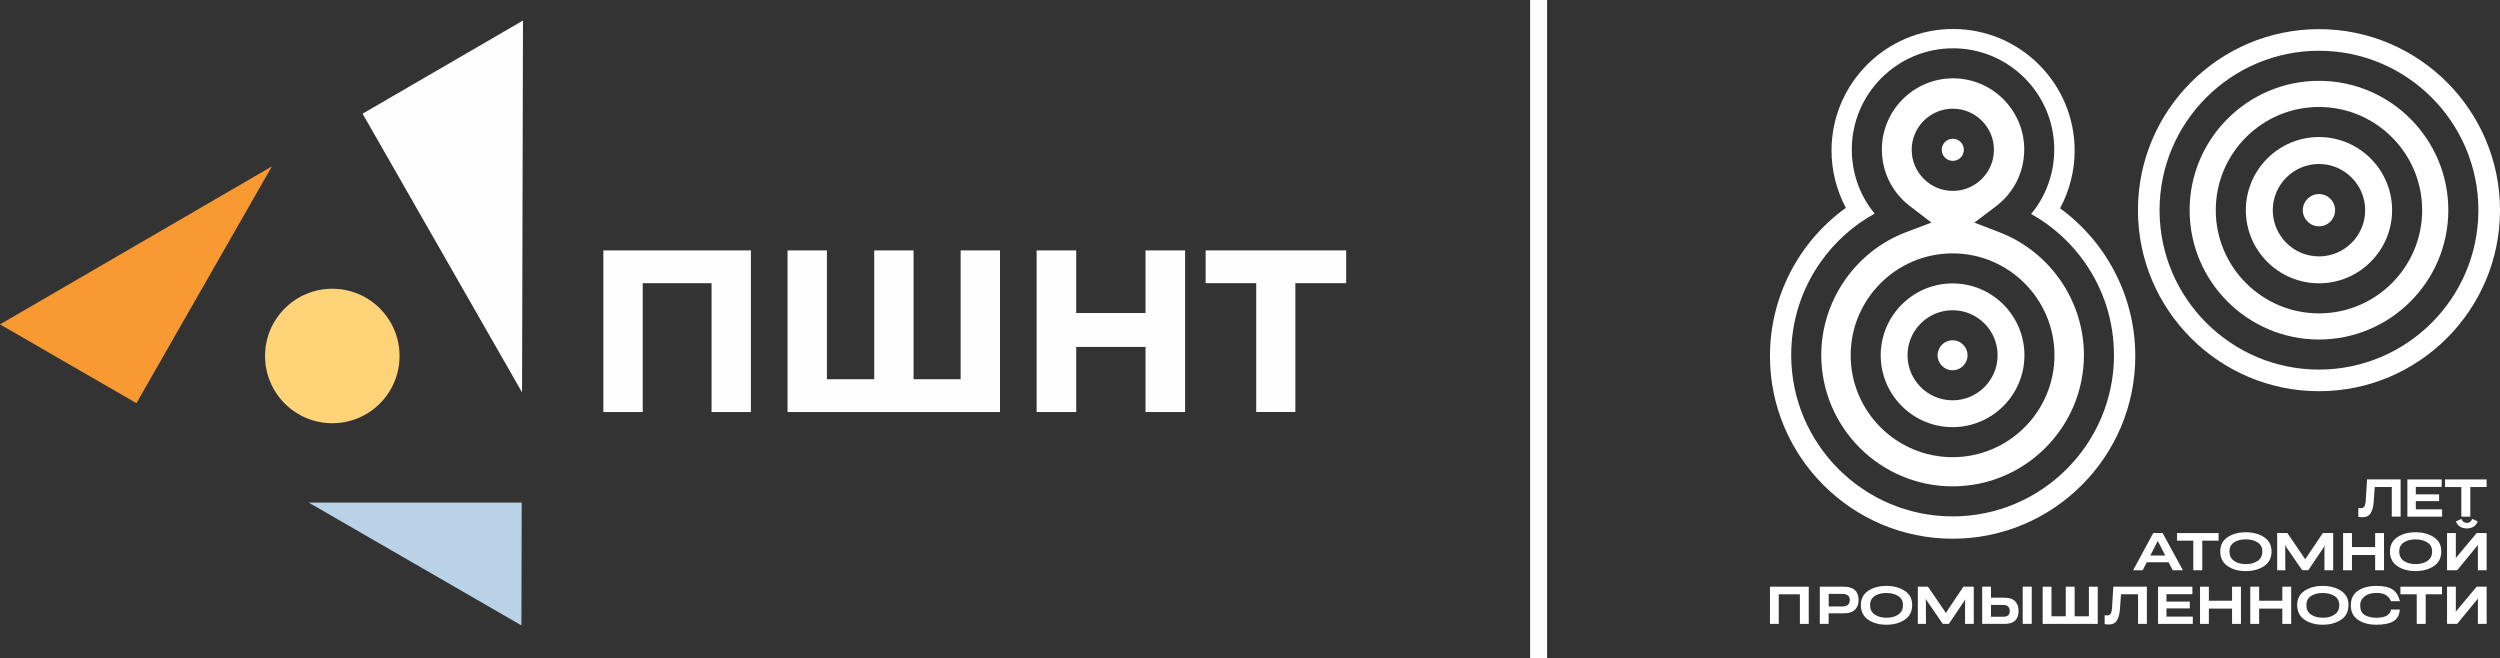 <?xml version="1.0" encoding="UTF-8"?> <svg xmlns="http://www.w3.org/2000/svg" id="_Слой_2" data-name="Слой_2" viewBox="0 0 883.68 232.74"><rect x="0" y="0" width="883.68" height="232.74" fill="#333333" stroke="none"/><defs><style> .cls-1 { fill: #ffd479; } .cls-2, .cls-3, .cls-4 { fill: #fefefe; } .cls-2, .cls-4 { stroke: #fefefe; stroke-miterlimit: 10; } .cls-5 { fill: #fff; } .cls-6 { fill: #f89931; } .cls-4 { stroke-width: 6px; } .cls-7 { fill: #b9d2e6; } </style></defs><g id="_Слой_1-2" data-name="Слой_1"><g id="_Логотип" data-name="Логотип"><polygon class="cls-3" points="184.86 7.26 128.16 40.19 184.53 138.7 184.86 7.26"></polygon><polygon class="cls-6" points="96.11 58.81 0 114.66 48.23 142.51 96.11 58.81"></polygon><polygon class="cls-7" points="109.14 177.66 184.3 221.06 184.41 177.66 109.14 177.66"></polygon><circle class="cls-1" cx="117.46" cy="125.83" r="23.77"></circle></g><g><path class="cls-2" d="M264.93,89.01v56.13h-12.91v-45.54h-25.34v45.54h-12.91v-56.13h51.16Z"></path><path class="cls-2" d="M352.97,89.01v56.13h-74.09v-56.13h12.91v45.54h17.72v-45.54h12.91v45.54h17.64v-45.54h12.91Z"></path><path class="cls-2" d="M418.4,89.01v56.13h-12.99v-23.01h-25.5v23.01h-12.99v-56.13h12.99v22.13h25.5v-22.13h12.99Z"></path><path class="cls-2" d="M475.33,99.59h-17.96v45.54h-12.83v-45.54h-17.88v-10.58h48.67v10.58Z"></path></g><line class="cls-4" x1="543.85" x2="543.85" y2="232.74"></line><g><g><path class="cls-5" d="M835.07,182.82c1.38,0,2.37-.5,2.94-1.51.58-1,.92-2.34,1.03-4.02l.37-5.15h6.02v10.47h3.12v-13.15h-11.86l-.45,7.29c-.08,1.18-.26,1.95-.53,2.31-.27.37-.67.55-1.21.55-.18,0-.34,0-.47-.02-.13-.02-.27-.05-.42-.09v3.16c.18.05.38.09.61.12.23.03.51.04.84.04Z"></path><polygon class="cls-5" points="853.92 177.13 862.16 177.13 862.16 174.74 853.92 174.74 853.92 172.11 863.07 172.11 863.07 169.47 850.94 169.47 850.94 182.62 863.22 182.62 863.22 180.04 853.92 180.04 853.92 177.13"></polygon><polygon class="cls-5" points="864.25 169.47 864.25 172.15 870.01 172.15 870.01 182.62 873.18 182.62 873.18 172.15 878.95 172.15 878.95 169.47 864.25 169.47"></polygon><path class="cls-5" d="M758.84,198.74h7.71l1.44,2.83h3.61l-7.19-13.18h-3.28l-7.13,13.18h3.38l1.45-2.83ZM762.17,192.24c.13-.22.22-.4.3-.53.07-.14.15-.28.23-.45h.03c.08.16.16.31.23.44.07.14.17.32.29.55l2.1,4.12h-5.28l2.11-4.12Z"></path><polygon class="cls-5" points="778.44 201.57 778.44 191.11 784.21 191.11 784.21 188.43 769.5 188.43 769.5 191.11 775.27 191.11 775.27 201.57 778.44 201.57"></polygon><path class="cls-5" d="M802.92,194.91c0-2.19-.87-3.86-2.62-5.03-1.75-1.16-3.91-1.74-6.47-1.74s-4.71.58-6.44,1.74c-1.73,1.16-2.59,2.84-2.59,5.03s.86,4.01,2.59,5.19c1.73,1.17,3.87,1.76,6.43,1.76s4.73-.59,6.48-1.76c1.75-1.17,2.63-2.9,2.63-5.19ZM799.67,194.99c0,1.43-.55,2.52-1.66,3.28-1.1.76-2.5,1.14-4.18,1.12-1.69,0-3.08-.39-4.16-1.14-1.08-.75-1.62-1.85-1.62-3.28v-.09c0-1.37.54-2.42,1.61-3.15,1.08-.73,2.47-1.09,4.17-1.08,1.69,0,3.09.37,4.19,1.09s1.65,1.77,1.65,3.15v.09Z"></path><path class="cls-5" d="M807.78,193.4c0-.13-.02-.24-.05-.32s-.05-.19-.05-.34h.1c.08.14.13.25.17.33.03.08.1.18.18.31l5.63,8.18h2.15l5.39-8c.07-.11.13-.21.17-.3.04-.09.1-.2.16-.31h.11c0,.12-.02.22-.05.31-.03.09-.05.19-.05.31l-.02,7.99h3.09v-13.15h-3.65l-5.87,8.73c-.11.15-.18.26-.23.34-.04.07-.09.15-.12.24h-.02c-.04-.09-.09-.17-.13-.24-.04-.07-.11-.18-.22-.34l-5.96-8.73h-3.59v13.15h2.87l-.03-8.17Z"></path><polygon class="cls-5" points="831.35 196.17 839.55 196.17 839.55 201.57 842.68 201.57 842.68 188.43 839.55 188.43 839.55 193.38 831.35 193.38 831.35 188.43 828.22 188.43 828.22 201.57 831.35 201.57 831.35 196.17"></polygon><path class="cls-5" d="M844.79,194.91c0,2.28.86,4.01,2.59,5.19,1.73,1.17,3.87,1.76,6.43,1.76s4.73-.59,6.48-1.76c1.75-1.17,2.63-2.9,2.63-5.19s-.87-3.86-2.62-5.03c-1.75-1.16-3.91-1.74-6.47-1.74s-4.71.58-6.44,1.74c-1.73,1.16-2.59,2.84-2.59,5.03ZM848.06,194.89c0-1.37.54-2.42,1.61-3.15,1.08-.73,2.47-1.09,4.17-1.08,1.69,0,3.09.37,4.19,1.09s1.65,1.77,1.65,3.15v.09c0,1.43-.55,2.52-1.66,3.28-1.1.76-2.5,1.14-4.18,1.12-1.69,0-3.08-.39-4.16-1.14-1.08-.75-1.62-1.85-1.62-3.28v-.09Z"></path><path class="cls-5" d="M868.68,196.49c-.17.18-.29.31-.36.42-.07.1-.14.21-.2.34h-.05v-8.82h-3.11v13.15h3.57l6.68-8.14c.19-.18.32-.33.4-.46.08-.13.14-.25.19-.36h.06c.01.11.02.23,0,.37,0,.14,0,.29,0,.45v8.14h3.1v-13.15h-3.55l-6.72,8.06Z"></path><path class="cls-5" d="M869.61,186.21c.67.38,1.45.57,2.34.57s1.66-.19,2.33-.57c.67-.38,1.18-1.01,1.53-1.9l-1.93-.89c-.2.49-.47.85-.81,1.08-.34.23-.71.34-1.12.34s-.78-.12-1.12-.35c-.35-.24-.61-.59-.79-1.07l-1.95.89c.35.88.86,1.51,1.53,1.89Z"></path><polygon class="cls-5" points="625.63 220.53 628.74 220.53 628.74 210.07 636.21 210.07 636.21 220.53 639.34 220.53 639.34 207.38 625.63 207.38 625.63 220.53"></polygon><path class="cls-5" d="M651.72,207.38h-8.47v13.15h3.12v-3.74h5.3c1.82,0,3.16-.43,4.01-1.28.85-.86,1.27-2,1.27-3.44,0-1.51-.43-2.67-1.29-3.48-.86-.81-2.18-1.21-3.95-1.21ZM653.2,213.78c-.43.39-1.14.59-2.1.59h-4.71v-4.45h4.71c.97,0,1.67.19,2.1.56.43.37.65.91.65,1.63s-.22,1.28-.65,1.67Z"></path><path class="cls-5" d="M673.26,208.84c-1.75-1.16-3.91-1.74-6.47-1.74s-4.71.58-6.44,1.74c-1.73,1.16-2.59,2.84-2.59,5.03s.86,4.01,2.59,5.19c1.73,1.17,3.87,1.76,6.43,1.76s4.73-.59,6.48-1.76c1.75-1.17,2.63-2.9,2.63-5.19s-.87-3.86-2.62-5.03ZM672.64,213.95c0,1.43-.55,2.52-1.66,3.28-1.1.76-2.5,1.14-4.18,1.12-1.69,0-3.08-.39-4.16-1.14-1.08-.75-1.62-1.85-1.62-3.28v-.09c0-1.37.54-2.42,1.61-3.15,1.08-.73,2.47-1.09,4.17-1.08,1.69,0,3.09.37,4.19,1.09,1.1.72,1.65,1.77,1.65,3.15v.09Z"></path><path class="cls-5" d="M688.17,216.11c-.11.15-.18.26-.23.34-.04.07-.09.15-.12.24h-.02c-.04-.09-.09-.17-.13-.24-.04-.07-.11-.18-.22-.34l-5.96-8.73h-3.59v13.15h2.87l-.03-8.17c0-.13-.02-.24-.05-.32s-.05-.19-.05-.34h.1c.08.14.13.25.17.33.03.08.1.18.18.31l5.63,8.18h2.15l5.39-8c.07-.11.13-.21.17-.3.04-.09.1-.2.16-.31h.11c0,.12-.02.22-.05.31-.03.09-.05.19-.05.31l-.02,7.99h3.09v-13.15h-3.65l-5.87,8.73Z"></path><path class="cls-5" d="M708.49,211.27h-4.73v-3.89h-3.11v13.15h7.89c1.7,0,2.95-.4,3.76-1.19.81-.79,1.21-1.93,1.21-3.42s-.4-2.54-1.2-3.38c-.8-.85-2.07-1.27-3.82-1.27ZM709.83,217.51c-.38.33-.99.5-1.83.5h-4.24v-4.18h4.25c.83,0,1.44.19,1.82.57.38.38.57.89.57,1.54,0,.72-.19,1.25-.57,1.58Z"></path><rect class="cls-5" x="714.97" y="207.37" width="3.19" height="13.15"></rect><polygon class="cls-5" points="738.37 217.84 733.33 217.84 733.33 207.38 730.19 207.38 730.19 217.84 725.14 217.84 725.14 207.38 722.03 207.38 722.03 220.53 741.49 220.53 741.49 207.38 738.37 207.38 738.37 217.84"></polygon><path class="cls-5" d="M746.56,214.67c-.08,1.18-.26,1.95-.53,2.31-.27.37-.67.55-1.21.55-.18,0-.34,0-.47-.02-.13-.02-.27-.05-.42-.09v3.16c.18.05.38.09.61.12.23.03.51.04.84.04,1.38,0,2.37-.5,2.94-1.51.58-1,.92-2.34,1.03-4.02l.37-5.15h6.02v10.47h3.12v-13.15h-11.86l-.45,7.29Z"></path><polygon class="cls-5" points="765.79 215.05 774.03 215.05 774.03 212.65 765.79 212.65 765.79 210.03 774.95 210.03 774.95 207.38 762.81 207.38 762.81 220.53 775.09 220.53 775.09 217.95 765.79 217.95 765.79 215.05"></polygon><polygon class="cls-5" points="788.97 212.34 780.77 212.34 780.77 207.38 777.65 207.38 777.65 220.53 780.77 220.53 780.77 215.12 788.97 215.12 788.97 220.53 792.11 220.53 792.11 207.38 788.97 207.38 788.97 212.34"></polygon><polygon class="cls-5" points="806.74 212.34 798.54 212.34 798.54 207.38 795.41 207.38 795.41 220.53 798.54 220.53 798.54 215.12 806.74 215.12 806.74 220.53 809.87 220.53 809.87 207.38 806.74 207.38 806.74 212.34"></polygon><path class="cls-5" d="M827.49,208.84c-1.75-1.16-3.91-1.74-6.47-1.74s-4.71.58-6.44,1.74c-1.73,1.16-2.59,2.84-2.59,5.03s.86,4.01,2.59,5.19c1.73,1.17,3.87,1.76,6.43,1.76s4.73-.59,6.48-1.76c1.75-1.17,2.63-2.9,2.63-5.19s-.87-3.86-2.62-5.03ZM826.86,213.95c0,1.43-.55,2.52-1.66,3.28-1.1.76-2.5,1.14-4.18,1.12-1.69,0-3.08-.39-4.16-1.14-1.08-.75-1.62-1.85-1.62-3.28v-.09c0-1.37.54-2.42,1.61-3.15,1.08-.73,2.47-1.09,4.17-1.08,1.69,0,3.09.37,4.19,1.09s1.65,1.77,1.65,3.15v.09Z"></path><path class="cls-5" d="M835.77,210.83c1.01-.82,2.43-1.24,4.25-1.24,1.54,0,2.67.27,3.41.81.74.54,1.28,1.15,1.62,1.83l.06.28h3.15l-.05-.35c-.5-1.79-1.37-3.08-2.6-3.87-1.23-.79-3.11-1.19-5.65-1.19s-4.81.57-6.49,1.72c-1.68,1.15-2.52,2.85-2.52,5.11v.07c0,2.23.84,3.92,2.52,5.08,1.68,1.16,3.85,1.74,6.51,1.74s4.62-.4,5.97-1.21c1.35-.81,2.11-2.08,2.28-3.82l.03-.34h-3.13l-.04.31c-.13.66-.57,1.26-1.34,1.79-.76.53-2.01.8-3.72.8s-3.19-.33-4.22-1c-1.04-.67-1.55-1.78-1.55-3.34v-.12c0-1.21.51-2.23,1.51-3.06Z"></path><polygon class="cls-5" points="848.48 210.06 854.25 210.06 854.25 220.53 857.42 220.53 857.42 210.06 863.19 210.06 863.19 207.38 848.48 207.38 848.48 210.06"></polygon><path class="cls-5" d="M868.68,215.44c-.17.18-.29.31-.36.42-.07.1-.14.21-.2.34h-.05v-8.82h-3.11v13.15h3.57l6.68-8.14c.19-.18.32-.33.4-.46.08-.13.14-.25.19-.36h.06c.01.11.02.23,0,.37,0,.14,0,.29,0,.45v8.14h3.1v-13.15h-3.55l-6.72,8.06Z"></path></g><g><path class="cls-5" d="M819.69,68.59c-3.15,0-5.71,2.56-5.71,5.7s2.56,5.71,5.71,5.71,5.7-2.56,5.7-5.71-2.56-5.7-5.7-5.7Z"></path><path class="cls-5" d="M819.69,28.57c-25.21,0-45.72,20.51-45.72,45.72s20.51,45.72,45.72,45.72,45.72-20.51,45.72-45.72-20.51-45.72-45.72-45.72ZM819.69,110.77c-20.11,0-36.48-16.36-36.48-36.48s16.36-36.48,36.48-36.48,36.48,16.36,36.48,36.48-16.36,36.48-36.48,36.48Z"></path><path class="cls-5" d="M819.69,10.3c-35.28,0-63.99,28.71-63.99,63.99s28.71,63.99,63.99,63.99,63.99-28.71,63.99-63.99-28.71-63.99-63.99-63.99ZM819.69,130.64c-31.07,0-56.35-25.28-56.35-56.35s25.28-56.35,56.35-56.35,56.35,25.28,56.35,56.35-25.28,56.35-56.35,56.35Z"></path><path class="cls-5" d="M819.69,48.44c-14.25,0-25.85,11.6-25.85,25.85s11.6,25.85,25.85,25.85,25.85-11.6,25.85-25.85-11.6-25.85-25.85-25.85ZM819.69,90.63c-9.01,0-16.33-7.33-16.33-16.33s7.33-16.33,16.33-16.33,16.33,7.33,16.33,16.33-7.33,16.33-16.33,16.33Z"></path><path class="cls-5" d="M706.81,82.12l-8.93-3.43,7.63-5.77c6.35-4.81,10-12.12,10-20.07,0-13.87-11.28-25.16-25.16-25.16s-25.16,11.28-25.16,25.16c0,7.91,3.61,15.2,9.91,20.01l7.61,5.81-8.95,3.39c-17.94,6.79-29.99,24.24-29.99,43.43,0,25.6,20.82,46.42,46.42,46.42s46.42-20.82,46.42-46.42c0-19.1-11.98-36.52-29.8-43.36ZM675.73,52.95c0-8.01,6.52-14.53,14.54-14.53s14.53,6.52,14.53,14.53-6.52,14.53-14.53,14.53-14.54-6.52-14.54-14.53ZM690.18,161.6c-19.86,0-36.02-16.16-36.02-36.02s16.16-36.02,36.02-36.02,36.02,16.16,36.02,36.02-16.16,36.02-36.02,36.02Z"></path><path class="cls-5" d="M690.18,100.18c-14,0-25.4,11.39-25.4,25.4s11.39,25.4,25.4,25.4,25.4-11.39,25.4-25.4-11.39-25.4-25.4-25.4ZM690.18,141.5c-8.78,0-15.92-7.14-15.92-15.92s7.14-15.92,15.92-15.92,15.92,7.14,15.92,15.92-7.14,15.92-15.92,15.92Z"></path><path class="cls-5" d="M694.17,52.95c0-2.16-1.75-3.91-3.91-3.91s-3.91,1.75-3.91,3.91,1.75,3.91,3.91,3.91,3.91-1.75,3.91-3.91Z"></path><path class="cls-5" d="M690.18,120.28c-2.92,0-5.3,2.38-5.3,5.3s2.38,5.3,5.3,5.3,5.3-2.38,5.3-5.3-2.38-5.3-5.3-5.3Z"></path><path class="cls-5" d="M728.17,73.63c3.36-6.24,5.16-13.27,5.16-20.41,0-23.69-19.28-42.97-42.97-42.97s-42.97,19.28-42.97,42.97c0,7.07,1.77,14.04,5.07,20.24-16.71,12.05-26.83,31.51-26.83,52.39,0,35.6,28.96,64.57,64.57,64.57s64.57-28.96,64.57-64.57c0-20.76-10.03-40.15-26.59-52.22ZM747.24,125.48c0,31.46-25.59,57.05-57.05,57.05s-57.05-25.59-57.05-57.05c0-11.81,3.58-23.15,10.35-32.78,5.05-7.18,11.57-13.02,19.14-17.19-5.2-6.32-8.07-14.25-8.07-22.66,0-19.73,16.05-35.78,35.78-35.78s35.78,16.05,35.78,35.78c0,8.48-2.91,16.44-8.17,22.78,7.51,4.18,13.99,10.02,18.99,17.17,6.73,9.61,10.28,20.91,10.28,32.68Z"></path></g></g></g></svg> 